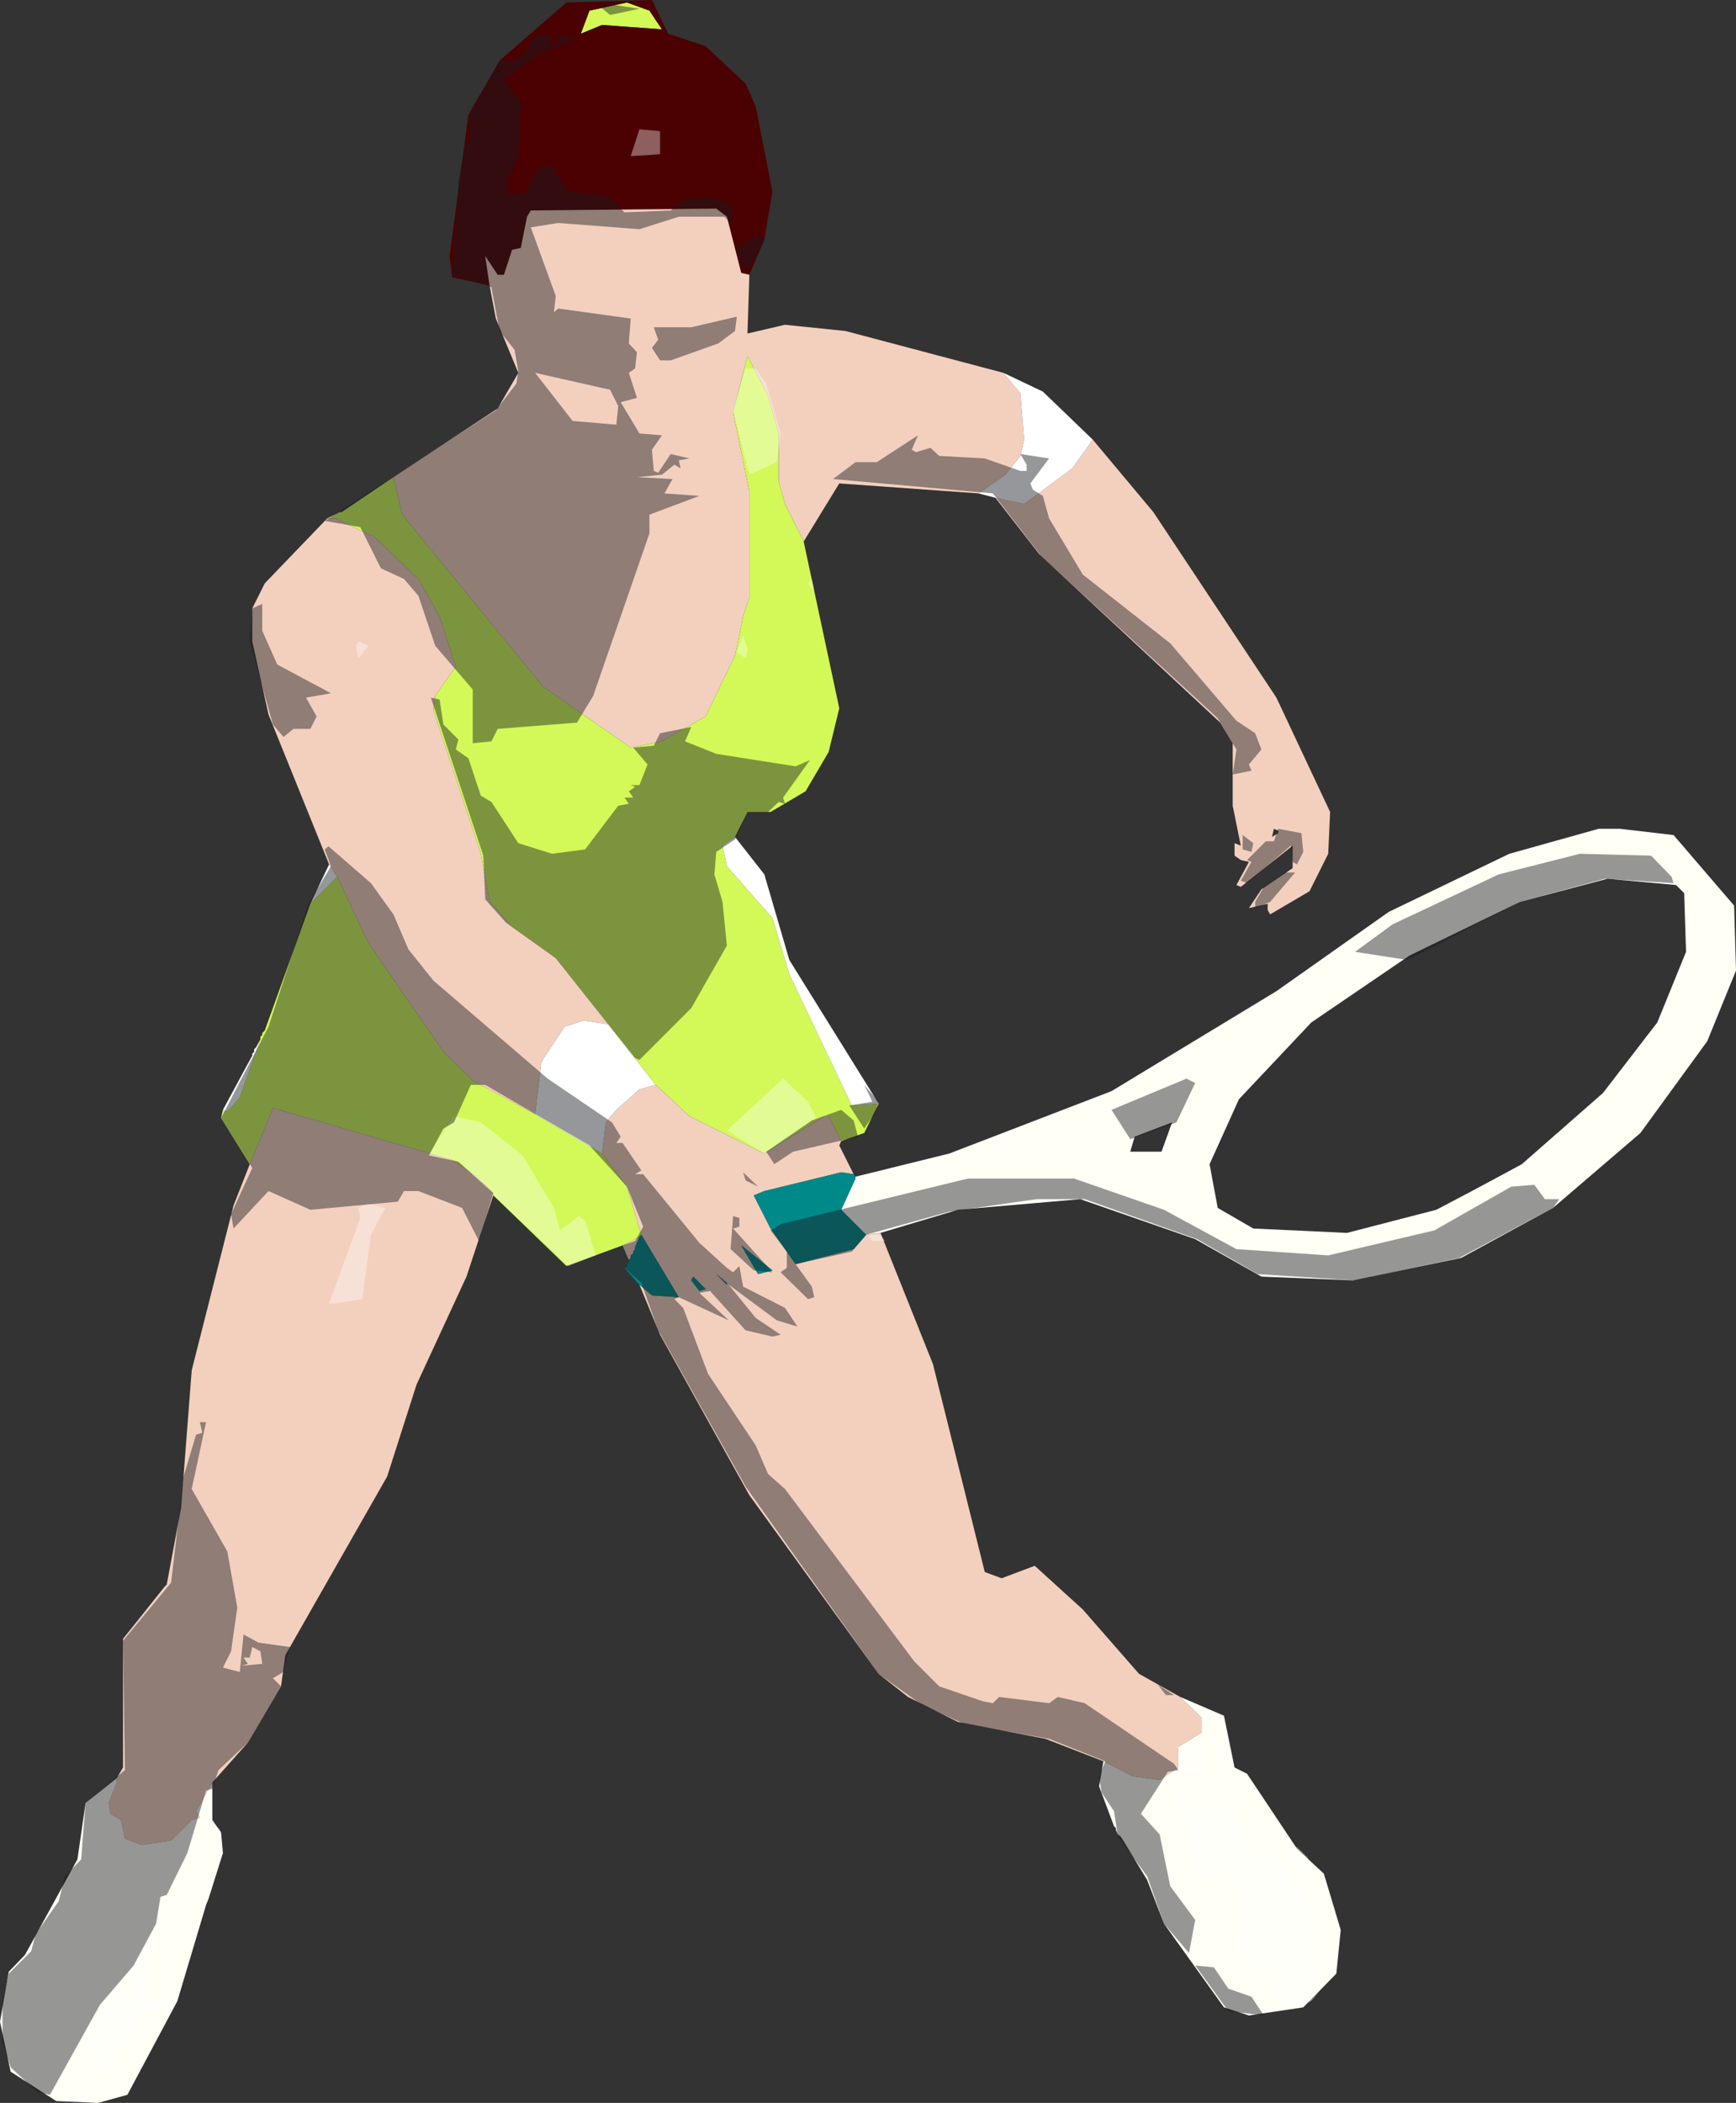 <?xml version="1.0" encoding="UTF-8" standalone="no"?>
<svg xmlns:xlink="http://www.w3.org/1999/xlink" height="168.35px" width="139.0px" xmlns="http://www.w3.org/2000/svg">
  <rect width="100%" height="100%" fill="#333333" stroke="none"/>
  <g transform="matrix(1.0, 0.0, 0.0, 1.0, 9.2, -1.8)">
    <path d="M55.15 45.15 L58.0 58.5 57.15 62.0 55.3 65.15 52.5 66.8 50.65 66.8 49.65 68.8 48.65 69.5 49.0 71.15 52.65 75.3 54.0 79.8 59.0 90.3 61.15 90.15 60.0 92.5 58.15 93.15 57.15 91.15 56.8 91.15 52.0 94.15 46.0 91.15 43.3 88.65 39.5 83.8 35.3 78.5 31.8 76.0 30.0 74.0 29.3 70.15 25.5 58.65 25.65 57.5 27.3 55.15 26.0 51.15 24.3 48.15 20.8 44.8 17.65 43.3 17.0 43.3 18.0 42.8 18.15 42.8 22.3 40.0 23.0 43.0 34.3 56.8 41.3 61.65 43.8 61.15 47.3 59.15 49.65 54.3 50.3 51.15 50.8 49.65 50.8 41.15 49.5 34.8 50.65 30.3 52.3 33.5 53.15 36.5 53.15 40.3 53.65 42.15 55.15 45.15 M40.65 101.5 L36.15 103.15 30.3 97.5 29.8 96.8 28.5 95.65 27.0 94.65 12.65 90.5 10.8 95.0 8.5 91.3 8.65 90.65 9.0 90.8 10.0 89.65 11.65 85.0 11.65 84.8 11.8 84.65 11.8 84.5 12.0 84.3 15.65 74.15 17.8 72.0 20.3 77.3 26.3 86.0 28.65 88.3 33.65 91.0 39.0 94.15 41.0 96.8 42.15 100.65 42.0 100.8 40.65 101.5 M43.8 4.15 L39.0 3.8 37.3 4.5 38.0 2.65 41.0 2.0 42.8 2.65 43.8 4.15" fill="#d2f957" fill-rule="evenodd" stroke="none"/>
    <path d="M30.0 24.65 L27.0 24.0 26.8 22.3 28.3 11.0 30.8 6.65 36.15 2.0 43.0 1.8 44.3 4.5 47.3 5.5 50.5 8.5 51.3 10.3 52.65 17.15 52.0 21.0 50.8 23.8 50.15 23.65 49.0 19.15 48.15 18.5 33.3 18.65 33.0 19.15 32.5 21.65 31.8 21.8 31.15 23.8 30.65 23.8 29.65 22.3 30.0 24.65 M43.8 4.15 L42.8 2.65 41.0 2.0 38.0 2.65 37.3 4.5 39.0 3.8 43.8 4.15" fill="#4b0101" fill-rule="evenodd" stroke="none"/>
    <path d="M50.8 23.8 L50.65 28.5 53.65 27.8 58.5 28.3 71.15 31.65 72.5 33.3 72.8 37.0 72.5 38.3 71.3 39.8 69.15 41.3 58.0 40.5 55.15 45.15 53.65 42.15 53.15 40.3 53.15 36.5 52.3 33.5 50.65 30.3 49.5 34.8 50.8 41.15 50.8 49.65 50.3 51.15 49.65 54.3 47.3 59.15 43.8 61.15 41.3 61.65 34.3 56.8 23.0 43.0 22.3 40.0 30.65 34.5 32.3 31.65 30.5 27.3 30.0 24.65 29.65 22.3 30.65 23.8 31.15 23.8 31.8 21.8 32.5 21.65 33.0 19.15 33.3 18.65 48.15 18.5 49.0 19.15 50.15 23.65 50.8 23.8 M78.3 37.0 L83.15 42.8 93.0 57.65 97.3 66.8 97.15 70.15 95.65 73.15 92.5 75.0 92.3 74.65 92.3 74.15 90.8 74.5 91.8 73.0 94.3 71.3 94.3 69.5 90.15 72.8 89.8 72.65 90.8 70.8 90.15 70.65 89.65 70.3 89.65 69.3 90.15 69.5 89.5 66.3 89.5 61.3 88.5 59.65 74.0 46.15 70.5 41.65 72.8 42.15 76.65 39.3 78.3 37.0 M58.15 93.15 L58.0 93.5 59.15 95.8 58.15 95.65 52.0 97.15 51.15 97.5 52.5 100.15 54.5 103.0 59.15 101.8 60.15 100.65 61.3 100.5 65.5 111.0 69.65 127.65 71.0 128.15 73.65 127.15 77.5 130.65 82.0 135.8 85.3 137.65 87.0 139.3 87.0 140.5 85.15 141.65 85.15 143.3 83.65 144.3 81.5 144.0 79.15 142.8 74.5 141.0 67.5 139.65 63.5 137.65 61.15 135.8 50.8 121.5 43.65 108.65 42.0 104.65 43.0 105.5 45.15 105.65 42.15 100.65 41.0 96.8 39.0 94.15 39.3 91.65 40.15 90.65 42.0 89.0 43.3 88.65 46.0 91.15 52.0 94.15 56.8 91.15 57.15 91.15 58.15 93.15 M41.15 102.65 L40.65 101.5 42.0 100.8 41.65 101.65 41.65 101.8 41.5 102.0 41.5 102.15 41.3 102.3 41.3 102.5 41.15 102.65 M30.3 97.5 L28.15 104.0 24.15 112.65 21.8 120.0 13.65 134.3 13.3 136.8 10.65 141.3 7.8 144.5 6.5 146.8 6.8 147.3 6.15 147.5 4.5 149.15 2.15 149.5 0.8 149.0 0.5 147.5 -0.35 147.0 -0.5 146.15 0.15 144.5 0.15 144.15 0.65 143.3 0.65 133.0 4.0 128.8 4.15 128.65 5.3 122.5 6.15 111.5 9.5 98.3 10.8 95.0 12.65 90.5 27.0 94.65 28.5 95.65 29.8 96.8 30.3 97.5 M17.15 71.0 L12.3 59.0 11.0 53.15 11.0 50.5 12.0 48.5 17.0 43.3 17.65 43.3 20.8 44.8 24.3 48.15 26.0 51.15 27.3 55.15 25.65 57.5 25.5 58.65 29.3 70.15 30.0 74.0 31.8 76.0 35.3 78.5 39.5 83.8 37.5 83.5 36.0 84.0 34.15 86.8 33.65 91.0 28.65 88.3 26.3 86.0 20.3 77.3 17.8 72.0 17.15 71.0 M93.15 68.3 L92.8 68.15 92.65 68.8 93.15 68.5 93.15 68.3 M49.0 104.5 L48.15 103.8 49.0 104.65 49.0 104.5 M52.65 103.5 L50.15 101.5 51.5 103.8 52.65 103.5 M46.3 104.0 L46.15 104.3 46.8 105.15 47.3 105.0 46.3 104.0" fill="#f3d0be" fill-rule="evenodd" stroke="none"/>
    <path d="M71.15 31.65 L74.3 33.15 78.3 37.0 76.65 39.3 72.8 42.15 70.5 41.65 69.15 41.3 71.3 39.8 72.5 38.3 72.8 37.0 72.5 33.3 71.15 31.65 M49.65 68.8 L52.0 71.8 54.0 78.65 61.15 90.15 59.0 90.3 54.0 79.8 52.65 75.3 49.0 71.15 48.65 69.5 49.65 68.8 M8.65 90.65 L11.0 86.3 11.0 86.15 11.15 86.0 11.15 85.8 11.3 85.65 11.65 85.0 10.0 89.65 9.0 90.8 8.65 90.65 M15.65 74.15 L17.15 71.0 17.8 72.0 15.65 74.15 M39.5 83.8 L43.3 88.65 42.0 89.0 40.15 90.65 39.3 91.65 39.0 94.15 33.65 91.0 34.15 86.8 36.0 84.0 37.5 83.5 39.5 83.8" fill="#ffffff" fill-rule="evenodd" stroke="none"/>
    <path d="M59.3 96.0 L66.8 94.15 79.8 89.15 93.0 81.15 102.0 74.8 111.65 70.15 118.8 68.15 120.5 68.15 124.8 68.65 129.65 74.3 129.8 79.5 127.5 85.15 122.15 92.5 115.15 98.5 107.8 102.5 99.15 104.3 91.8 104.0 86.5 101.0 77.3 97.8 67.5 98.65 61.3 100.5 60.15 100.65 58.15 98.65 59.3 96.15 59.3 96.0 M85.3 137.65 L88.8 139.15 89.65 143.3 90.65 143.8 94.65 149.8 96.8 151.8 98.15 156.3 97.8 159.8 95.15 162.5 90.8 163.15 88.8 162.5 84.0 155.8 82.65 152.3 80.65 149.0 80.5 148.8 80.3 148.65 80.15 148.3 80.15 148.15 80.0 148.0 78.8 144.8 79.15 142.8 81.5 144.0 83.65 144.3 85.15 143.3 85.15 141.65 87.0 140.5 87.0 139.3 85.3 137.65 M7.8 144.5 L7.8 147.5 8.5 148.5 8.65 150.15 7.5 153.8 7.3 154.3 5.0 162.0 1.0 169.5 -1.35 170.15 -4.7 170.0 -8.35 167.65 -9.2 163.65 -8.5 159.65 -7.2 158.3 -3.0 150.65 -2.35 146.15 0.15 144.15 0.15 144.5 -0.5 146.15 -0.35 147.0 0.5 147.5 0.8 149.0 2.15 149.5 4.5 149.15 6.15 147.5 6.8 147.3 6.5 146.8 7.8 144.5 M81.65 92.8 L81.3 94.0 83.8 94.0 84.65 91.65 81.65 92.8 M95.8 83.65 L90.0 89.8 87.65 95.0 88.3 98.5 91.15 100.15 98.65 100.5 105.8 98.65 Q109.25 96.85 112.65 95.0 L119.15 89.3 123.5 83.65 125.8 78.0 125.65 73.3 125.0 72.65 119.5 72.15 112.5 74.0 103.65 78.3 95.8 83.65" fill="#fffff5" fill-rule="evenodd" stroke="none"/>
    <path d="M59.15 95.8 L59.3 96.0 59.3 96.15 58.15 98.65 60.15 100.65 59.15 101.8 54.5 103.0 52.5 100.15 51.15 97.5 52.0 97.15 58.15 95.65 59.15 95.8 M42.0 104.65 L40.8 103.3 41.0 103.15 41.0 103.0 41.15 102.8 41.15 102.65 41.3 102.5 41.3 102.3 41.5 102.15 41.5 102.0 41.65 101.8 41.65 101.65 42.0 100.8 42.15 100.65 45.15 105.65 43.0 105.5 42.0 104.65 M52.65 103.5 L51.5 103.8 50.15 101.5 52.65 103.5 M49.0 104.5 L49.0 104.65 48.15 103.8 49.0 104.5 M46.3 104.0 L47.3 105.0 46.8 105.15 46.15 104.3 46.3 104.0" fill="#008989" fill-rule="evenodd" stroke="none"/>
    <path d="M55.5 48.5 L55.8 48.15 56.0 49.15 55.5 48.5 M51.3 31.3 L52.15 32.5 53.3 36.5 53.0 38.8 50.8 39.8 49.5 34.65 50.5 31.3 51.3 31.3 M50.3 52.65 L50.65 53.8 50.5 54.5 49.8 54.0 50.3 52.65 M19.3 53.5 L19.5 53.15 20.3 53.5 19.5 54.5 19.3 53.5 M42.0 12.15 L43.65 12.3 43.65 14.15 41.3 14.3 42.0 12.15 M95.5 150.5 L95.65 151.5 93.8 150.8 94.65 149.65 95.5 150.5 M85.15 143.3 L85.15 141.65 86.65 140.8 87.5 143.3 85.15 143.3 M84.5 145.65 L88.8 145.65 91.0 149.5 93.5 151.0 95.65 154.3 95.65 158.3 96.3 160.0 97.15 160.3 95.8 162.0 94.3 162.65 92.5 161.8 93.0 160.15 91.65 159.65 90.0 157.8 90.3 153.0 88.8 151.65 87.0 152.15 86.65 151.8 85.8 147.5 84.5 145.65 M60.3 100.65 L61.3 100.65 61.65 101.15 60.65 101.15 60.3 100.65 M90.65 144.0 L90.65 144.15 90.15 144.0 90.65 144.0 M56.15 91.3 L52.0 94.15 49.0 92.3 53.5 88.15 55.5 90.0 56.15 91.3 M27.15 91.15 L29.3 91.65 32.65 94.3 35.15 98.5 35.65 100.3 37.15 99.15 37.65 99.5 38.5 102.3 36.3 103.15 27.5 94.8 25.15 94.15 27.15 91.15 M20.3 98.15 L21.65 98.5 20.5 100.65 19.8 105.8 17.65 106.15 17.15 106.15 19.65 99.3 19.5 98.5 20.3 98.15 M2.5 158.5 L2.65 161.8 3.15 162.15 5.0 161.65 4.5 162.8 2.5 162.65 0.15 166.15 -0.2 167.5 -0.7 167.5 -2.7 165.0 0.0 161.15 2.15 161.65 1.0 159.8 2.3 157.15 3.0 157.3 2.5 158.5 M8.3 148.15 L8.5 148.5 7.8 148.15 8.3 148.15" fill="#ffffff" fill-opacity="0.369" fill-rule="evenodd" stroke="none"/>
    <path d="M86.5 88.5 L85.0 91.65 81.3 93.0 79.8 90.65 85.8 88.15 86.5 88.5 M92.0 72.8 L93.65 71.65 94.5 71.65 92.5 74.0 91.3 74.5 91.3 74.0 92.0 72.8 M91.0 70.8 L90.65 70.65 92.15 69.15 92.8 69.15 93.15 68.15 95.0 68.5 95.15 70.0 94.65 71.0 94.3 70.8 94.15 69.5 90.65 72.5 90.15 72.3 91.0 70.8 M90.3 69.8 L90.3 68.65 91.15 69.3 91.0 70.0 90.3 69.8 M91.3 60.5 L91.8 61.8 90.8 63.0 91.0 63.5 89.5 63.8 89.8 61.8 88.3 59.3 74.15 46.3 70.3 41.3 57.5 40.15 59.3 38.8 61.0 38.8 64.3 36.65 63.8 37.8 64.15 38.0 65.3 37.65 66.0 38.3 69.65 38.5 72.5 39.5 73.0 39.5 73.0 39.0 72.5 38.15 74.8 38.5 73.3 40.5 73.5 41.0 74.3 41.5 74.8 43.3 77.5 47.8 84.5 53.3 89.8 59.5 91.3 60.5 M110.8 71.8 L117.3 70.15 123.0 70.3 124.65 72.0 124.8 72.5 119.3 72.15 112.5 74.0 103.5 78.65 99.3 78.0 102.3 75.8 110.8 71.8 M113.65 96.65 L114.5 97.8 115.65 97.8 115.15 98.5 107.65 102.5 99.3 104.3 91.5 103.8 86.65 101.0 77.65 97.8 73.8 97.8 66.8 98.8 60.15 100.65 59.0 102.0 54.5 103.0 55.8 104.8 56.0 105.65 55.5 105.8 53.3 103.65 53.8 103.3 53.8 102.0 52.5 100.3 52.8 100.15 53.3 99.8 68.3 96.15 76.8 96.15 84.0 98.65 89.8 101.8 97.15 102.3 105.65 100.3 111.8 96.8 113.65 96.65 M48.0 17.65 L49.5 18.3 49.3 19.65 48.8 19.15 45.15 19.15 42.0 20.15 35.5 19.65 33.3 20.0 35.3 25.5 35.15 26.8 35.5 26.5 41.3 27.3 41.15 29.3 41.8 30.0 41.65 31.3 41.15 31.65 41.8 33.65 40.5 34.0 42.0 36.5 43.8 36.65 43.0 37.8 43.15 39.5 43.5 39.65 44.5 38.15 46.0 38.5 45.15 38.65 45.3 39.3 44.8 39.0 43.8 39.8 41.8 40.0 44.65 40.15 44.0 41.3 46.8 41.5 42.8 43.0 42.8 44.5 38.3 57.5 37.0 59.65 30.65 60.15 30.15 61.15 28.65 61.3 28.65 57.0 25.65 53.5 24.3 49.5 23.15 48.15 21.3 47.3 19.65 44.0 16.8 43.5 30.5 34.65 32.15 32.5 32.3 31.5 32.0 29.8 30.8 28.3 30.15 24.8 27.0 23.8 27.5 16.3 28.0 13.5 28.5 13.0 28.3 11.15 30.8 6.65 32.15 6.65 33.15 5.65 33.5 4.65 35.0 4.65 34.65 5.5 35.5 5.15 35.5 4.65 37.0 4.8 34.15 6.0 31.15 8.15 32.5 10.0 32.3 14.5 31.8 14.65 32.15 15.0 31.3 16.15 31.5 17.3 32.8 17.3 34.0 15.15 35.0 15.15 36.3 17.15 39.5 17.5 40.8 18.8 44.5 18.65 45.8 17.65 48.0 17.65 M38.8 2.3 L39.65 2.15 42.0 2.5 39.65 3.0 38.8 2.3 M46.15 28.0 L49.8 27.15 49.65 28.3 48.3 29.3 44.5 30.65 43.65 30.65 43.0 29.65 43.5 29.0 43.15 28.0 46.15 28.0 M50.15 23.3 L50.3 23.0 49.65 21.65 50.0 21.5 51.5 20.65 52.0 21.15 50.8 23.3 50.15 23.3 M40.3 34.3 L39.65 33.0 33.65 31.65 36.65 35.5 40.15 35.8 40.3 34.3 M26.0 57.8 L26.3 59.8 27.5 61.0 27.3 61.8 28.3 62.5 29.3 65.5 30.15 66.0 32.3 69.3 35.0 70.15 37.65 69.8 40.3 66.3 41.15 66.15 40.8 65.65 41.5 65.65 41.15 65.15 41.65 64.8 41.3 64.65 42.0 64.65 42.65 63.0 41.5 61.65 43.15 61.5 43.65 60.5 46.15 60.0 45.65 61.15 48.15 62.15 54.5 63.15 55.65 62.65 53.5 65.65 53.65 66.15 53.15 66.0 52.3 66.8 50.65 66.8 49.65 69.0 48.15 70.0 48.0 71.8 48.65 74.0 49.0 77.5 46.15 82.5 42.0 86.65 41.65 86.5 35.3 78.5 31.3 75.65 29.65 73.8 29.5 70.3 25.3 57.65 26.0 57.8 M11.0 50.5 L11.8 50.15 11.8 52.3 13.0 55.0 17.3 57.3 15.3 57.65 16.15 59.15 15.65 60.15 14.3 60.15 13.5 60.8 12.65 59.8 10.8 53.15 11.0 50.5 M52.65 103.65 L51.15 103.5 49.3 101.8 49.5 99.15 50.0 99.3 50.0 100.0 49.5 100.15 52.65 103.65 M58.15 90.65 L59.15 91.5 59.5 92.8 54.3 94.0 52.8 95.0 52.15 94.0 55.8 91.5 58.15 90.65 M60.65 90.0 L60.0 88.65 61.15 90.0 60.8 91.0 60.0 92.15 58.8 90.3 60.65 90.0 M50.5 96.3 L50.3 95.65 51.5 96.8 50.5 96.3 M15.5 74.15 L17.3 71.15 16.8 69.8 17.1 69.55 20.5 72.5 22.3 75.0 23.5 77.8 25.5 80.3 34.65 88.15 39.8 91.65 40.5 92.8 40.15 93.3 40.65 93.3 42.15 95.5 41.65 95.8 42.3 95.8 46.8 101.3 49.0 103.3 49.5 103.65 50.0 103.15 50.3 104.8 53.65 106.5 54.65 108.0 53.0 107.5 49.15 104.65 51.3 107.3 53.3 108.65 52.65 108.8 50.5 108.3 47.65 105.15 46.8 105.3 49.15 107.5 45.15 105.65 44.8 105.8 45.5 106.5 47.5 111.8 51.3 117.5 52.3 119.8 53.65 121.0 64.0 134.8 66.0 136.8 69.5 138.0 70.3 138.15 70.8 137.65 74.8 138.15 75.5 137.65 77.65 138.15 84.8 143.0 85.15 143.5 84.3 143.65 82.15 147.0 83.65 148.65 84.5 152.8 86.5 155.5 86.0 158.15 84.0 155.8 82.65 152.0 80.3 148.8 80.0 146.8 79.0 145.3 78.8 144.0 79.3 142.8 74.8 141.0 68.0 139.8 64.65 138.3 61.15 135.8 50.5 120.8 43.5 108.3 42.15 104.5 40.8 103.3 41.15 102.65 40.65 101.5 41.65 101.15 42.3 100.0 41.0 96.8 38.0 93.5 29.65 88.65 28.5 88.65 27.15 91.65 26.3 92.15 25.15 94.3 27.5 94.8 30.3 97.3 29.15 101.15 27.8 98.5 24.3 97.15 23.15 97.15 22.65 98.0 15.65 98.65 12.3 97.15 9.5 100.15 9.3 99.0 11.0 95.3 8.5 91.3 12.3 84.0 15.5 74.15 M7.0 116.5 L6.8 115.65 7.3 115.65 6.15 121.0 9.0 126.0 9.8 130.5 9.3 134.0 8.65 135.3 10.0 135.65 10.3 132.65 11.5 133.3 14.0 133.65 13.5 135.65 12.65 136.15 13.3 136.8 10.65 141.3 8.3 143.5 7.8 145.0 7.3 145.15 5.8 150.15 4.15 153.5 3.65 153.65 3.3 155.8 1.5 159.15 -1.2 162.3 -5.2 169.5 -6.2 169.3 -8.35 167.3 -9.0 165.3 -9.0 162.0 -8.5 159.8 -6.7 158.0 -6.35 156.65 -4.5 154.0 -4.0 152.0 -2.7 150.65 -2.35 146.15 0.8 143.5 0.65 133.15 4.5 128.5 5.5 120.0 6.5 116.65 7.0 116.5 M10.8 134.5 L10.3 134.5 10.65 135.0 10.15 135.15 11.8 135.0 11.65 134.0 11.0 133.65 10.8 134.5 M84.15 137.5 L83.5 136.65 84.8 137.5 84.15 137.5 M86.5 159.15 L88.0 159.3 89.15 161.0 91.0 161.65 92.0 163.15 89.15 162.8 86.5 159.15" fill="#171a20" fill-opacity="0.451" fill-rule="evenodd" stroke="none"/>
  </g>
</svg>
